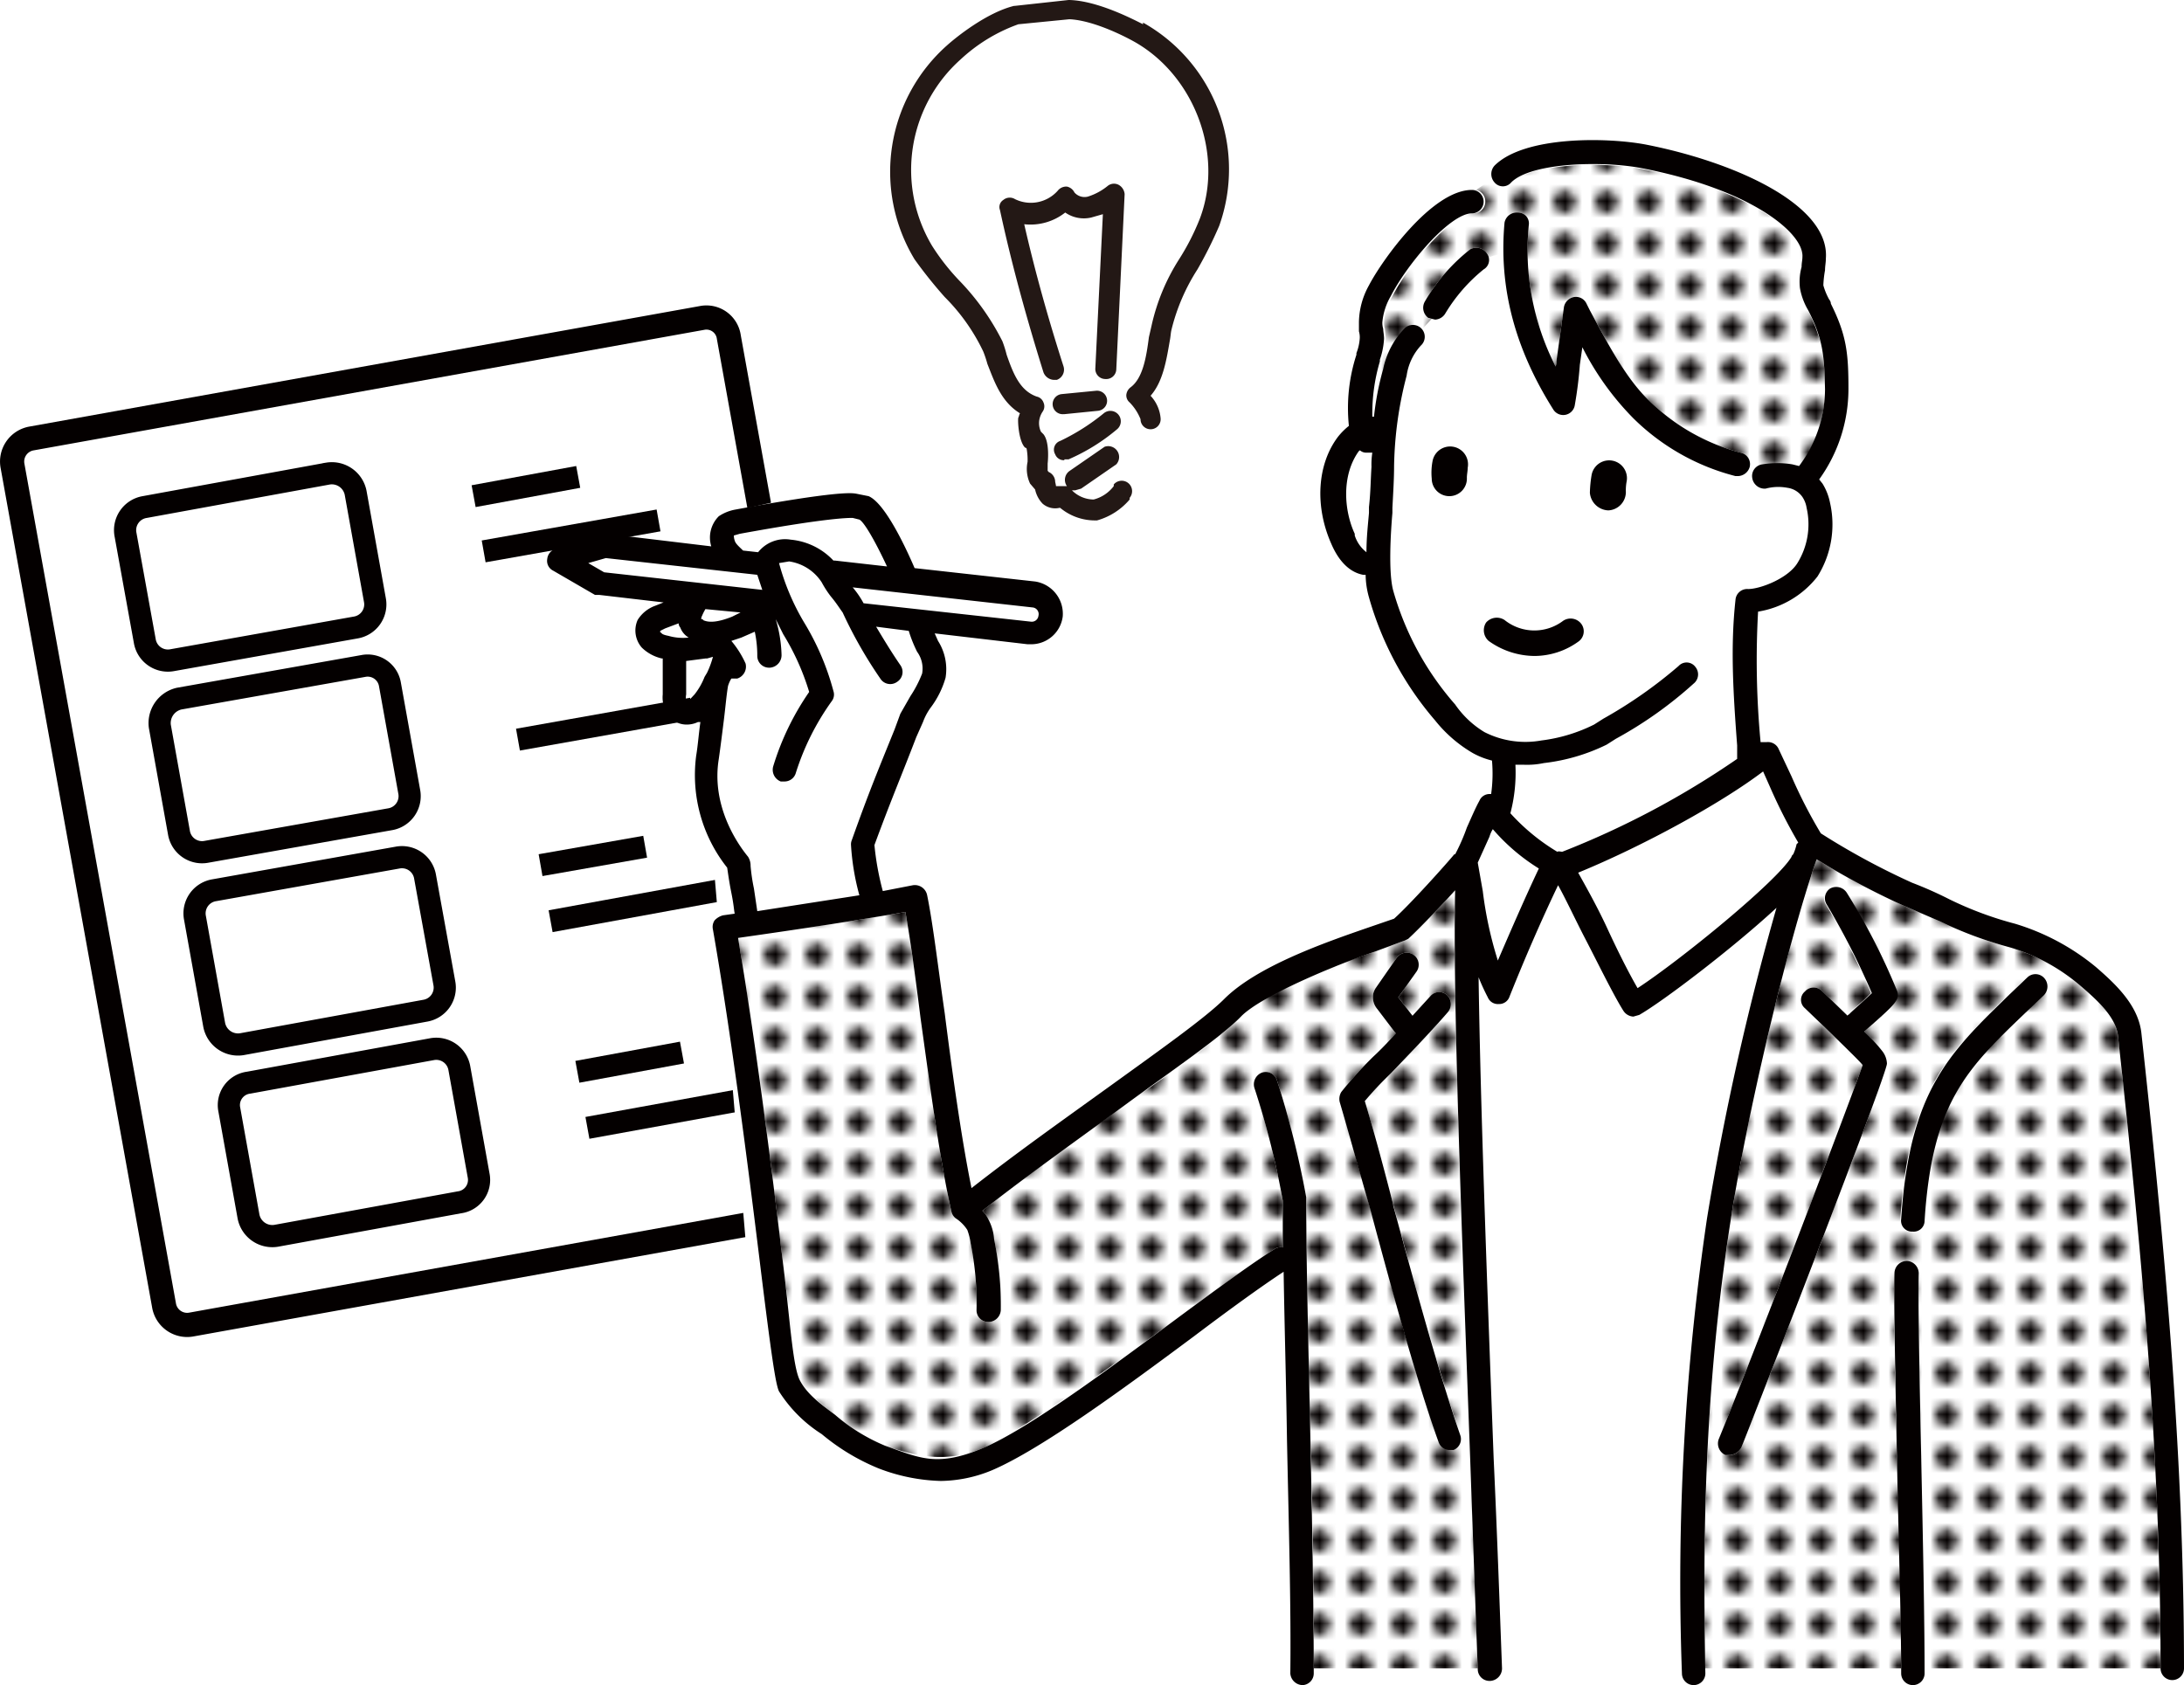 <svg xmlns="http://www.w3.org/2000/svg" xmlns:xlink="http://www.w3.org/1999/xlink" viewBox="0 0 261 201.4"><defs><style>.cls-1,.cls-5,.cls-6{fill:none;}.cls-2{fill:#fff;}.cls-3{fill:#040000;}.cls-4{clip-path:url(#clip-path);}.cls-5,.cls-6{stroke:#040000;stroke-miterlimit:10;}.cls-5{stroke-width:2.89px;}.cls-6{stroke-width:2.65px;}.cls-7{fill:url(#Unnamed_Pattern_3);}.cls-8{fill:url(#Unnamed_Pattern_3-5);}.cls-9{fill:#231815;}</style><clipPath id="clip-path" transform="translate(0 0)"><rect class="cls-1" width="261" height="201.42"/></clipPath><pattern id="Unnamed_Pattern_3" data-name="Unnamed Pattern 3" width="4.7" height="4.74" patternTransform="matrix(1, 0, 0, -1, -864.8, 16066.53)" patternUnits="userSpaceOnUse" viewBox="0 0 4.7 4.7"><rect class="cls-1" width="4.7" height="4.74"/><rect class="cls-2" width="4.7" height="4.74"/><path class="cls-3" d="M3.7,2.4A1.3,1.3,0,0,0,2.4,1.1,1.3,1.3,0,0,0,1.1,2.4,1.3,1.3,0,0,0,2.4,3.7,1.3,1.3,0,0,0,3.7,2.4"/></pattern><pattern id="Unnamed_Pattern_3-5" data-name="Unnamed Pattern 3" width="4.7" height="4.74" patternTransform="matrix(1, 0, 0, -1, -860.44, 16066.53)" patternUnits="userSpaceOnUse" viewBox="0 0 4.7 4.7"><rect class="cls-1" width="4.7" height="4.74"/><rect class="cls-2" width="4.7" height="4.74"/><path class="cls-3" d="M3.7,2.4A1.3,1.3,0,0,0,2.4,1.1,1.3,1.3,0,0,0,1.1,2.4,1.3,1.3,0,0,0,2.4,3.7,1.3,1.3,0,0,0,3.7,2.4"/></pattern></defs><g id="レイヤー_2" data-name="レイヤー 2"><g id="レイヤー_1-2" data-name="レイヤー 1"><g class="cls-4"><path class="cls-2" d="M82.1,83.8c.3-.1.6-.5.9-.8a8.2,8.2,0,0,0,1.2-2l.3-.5a10.7,10.7,0,0,0,.7-1.9l-.7.2h-.2l-2.3.3v4a2.1,2.1,0,0,0,0,.8h.1" transform="translate(0 0)"/><path class="cls-2" d="M78.9,75.6c.1.2.4.3.9.4a6.2,6.2,0,0,0,2.4.2,2.3,2.3,0,0,1-1-1.2.8.8,0,0,1-.2-.5l-1.6.6-.6.3v.2" transform="translate(0 0)"/><path class="cls-2" d="M105.2,140.6a2.8,2.8,0,0,1-2.3,3.3l-80,14.4a2.8,2.8,0,0,1-3.3-2.3L1.5,55.7a2.8,2.8,0,0,1,2.3-3.3L83.9,38a2.7,2.7,0,0,1,3.2,2.3Z" transform="translate(0 0)"/><path class="cls-5" d="M105.2,140.6a2.8,2.8,0,0,1-2.3,3.3l-80,14.4a2.8,2.8,0,0,1-3.3-2.3L1.5,55.7a2.8,2.8,0,0,1,2.3-3.3L83.9,38a2.7,2.7,0,0,1,3.2,2.3Z" transform="translate(0 0)"/><path class="cls-6" d="M44.8,71.7A2.8,2.8,0,0,1,42.5,75L20.6,78.9a2.8,2.8,0,0,1-3.3-2.3L15,63.9a2.8,2.8,0,0,1,2.3-3.3l21.9-4a2.9,2.9,0,0,1,3.3,2.3Z" transform="translate(0 0)"/><path class="cls-6" d="M48.9,94.6a2.8,2.8,0,0,1-2.2,3.3l-22,3.9a2.8,2.8,0,0,1-3.3-2.2L19.1,86.8a3,3,0,0,1,2.3-3.3l22-3.9a2.7,2.7,0,0,1,3.2,2.2Z" transform="translate(0 0)"/><path class="cls-6" d="M53.1,117.5a2.8,2.8,0,0,1-2.3,3.3l-21.9,4a2.9,2.9,0,0,1-3.3-2.3l-2.3-12.8a2.8,2.8,0,0,1,2.3-3.3l21.9-3.9a2.8,2.8,0,0,1,3.3,2.3Z" transform="translate(0 0)"/><path class="cls-6" d="M57.2,140.5a2.7,2.7,0,0,1-2.3,3.2l-21.9,4a2.9,2.9,0,0,1-3.3-2.3l-2.3-12.8a2.7,2.7,0,0,1,2.3-3.2l21.9-4a2.8,2.8,0,0,1,3.3,2.3Z" transform="translate(0 0)"/><line class="cls-6" x1="56.6" y1="59.3" x2="69.1" y2="57"/><line class="cls-6" x1="57.8" y1="65.9" x2="78.7" y2="62.2"/><line class="cls-6" x1="64.6" y1="103.4" x2="77.1" y2="101.2"/><line class="cls-6" x1="65.8" y1="110.1" x2="86.6" y2="106.3"/><line class="cls-6" x1="69" y1="128.1" x2="81.5" y2="125.8"/><line class="cls-6" x1="70.2" y1="134.8" x2="91.1" y2="131"/><line class="cls-6" x1="61.9" y1="88.4" x2="82.7" y2="84.7"/><polygon class="cls-2" points="115.6 179.3 91.1 171.7 81.8 62.4 97 59 108.9 64.1 122.4 164 115.6 179.3"/><path class="cls-2" d="M88.5,73.1l-4.2-.4a5.9,5.9,0,0,0-.4.8.8.8,0,0,0-.1.4H84c.8.4,2,.2,3.5-.4l1-.5" transform="translate(0 0)"/><path class="cls-7" d="M258.2,199.4c0-26.6-2.5-51.9-5.1-75.7-.3-2.2-2.5-4.2-4.5-5.9a22.8,22.8,0,0,0-8.5-4.6,46.6,46.6,0,0,1-8.3-3.1l-4.4-1.9a90.9,90.9,0,0,1-10.3-5.5c-3.6,10.3-8.5,31.4-10.3,43.3-3.1,20.5-3.3,37.8-3,53.4h23.4c0-6.2-.2-15.7-.5-24.9s-.4-19.5-.3-22.4a1.5,1.5,0,0,1,1.5-1.4,1.5,1.5,0,0,1,1.4,1.5c-.1,2.8.1,12.3.3,22.3s.4,18.7.4,24.9ZM223,123.2h-.1a.1.1,0,0,0-.1.1,20.1,20.1,0,0,1,2.2,2.4,2.6,2.6,0,0,1,.5,1.4c.1,1.1-15.8,41.9-17.4,45.9a1.7,1.7,0,0,1-1.3.9h-.6a1.5,1.5,0,0,1-.8-1.9c4.6-11.2,15.8-40.7,17.2-44.7-.3-.4-1.7-1.8-6.9-6.8a1.3,1.3,0,0,1,0-2,1.4,1.4,0,0,1,2-.1l3.1,3c0-.1.1-.1.2-.2V121a28.4,28.4,0,0,0,2.6-2.3,88.9,88.9,0,0,0-5.4-10.6,1.4,1.4,0,0,1,.4-1.9,1.5,1.5,0,0,1,2,.5,76.8,76.8,0,0,1,6,11.7c.4,1.1-.2,1.7-3.7,4.8m21.3-4.3-2.2,2.1c-7,6.7-11.2,10.7-12.1,24.9a1.3,1.3,0,0,1-1.4,1.3h-.1a1.3,1.3,0,0,1-1.3-1.5c1-15.3,5.7-19.8,12.9-26.8l2.2-2.1a1.4,1.4,0,0,1,2,.1,1.5,1.5,0,0,1,0,2" transform="translate(0 0)"/><path class="cls-2" d="M89.7,103.4a20.6,20.6,0,0,0,.4,2.8l.4,2.7,12.2-1.9a28.9,28.9,0,0,1-1-6,1.3,1.3,0,0,1,.1-.6c2.1-5.9,3.2-8.5,5.1-13.3l.7-1.8,1.2-2.1a14.1,14.1,0,0,0,1.4-2.7,3.4,3.4,0,0,0-.6-2.6,16.1,16.1,0,0,1-1-2.5l-3.9-.5c.9,1.5,1.8,3,2.9,4.6a1.4,1.4,0,0,1-.4,2,1.4,1.4,0,0,1-2-.4,52.9,52.9,0,0,1-4.5-7.9c-.3-.4-.8-1.2-1.4-1.9a12,12,0,0,1-1.1-1.7,5.6,5.6,0,0,0-3.9-2.5l-1.2.2a28.1,28.1,0,0,0,3,7.1,31.1,31.1,0,0,1,3.5,8.2,1.3,1.3,0,0,1-.2,1.2,30.2,30.2,0,0,0-4.3,8.6,1.4,1.4,0,0,1-1.3,1h-.5a1.5,1.5,0,0,1-.9-1.8,31.9,31.9,0,0,1,4.3-8.9,29.3,29.3,0,0,0-3.1-6.9L92.7,74a16.1,16.1,0,0,1,.7,4.3A1.5,1.5,0,0,1,92,79.8h-.1a1.4,1.4,0,0,1-1.4-1.4,13.6,13.6,0,0,0-.3-2.9l-1.6.7-1.2.4a11.6,11.6,0,0,1,1.7,2.7,1.5,1.5,0,0,1-1,1.8h-.7a3.6,3.6,0,0,0-.4.9c-.2,1.2-.4,2.7-.5,4.1s-.4,3.2-.6,4.6c-.9,5.5,2.1,10,3.5,11.7a1.9,1.9,0,0,1,.3,1" transform="translate(0 0)"/><path class="cls-2" d="M210.7,92.2c-5,3.8-14.3,8.9-22.1,12.1,1,1.8,2.2,4.2,3.5,6.7s2.5,5.2,3.6,7.1c5.2-3.4,16.7-12.8,18.4-15.7,0-.1.1-.2.2-.3a5.6,5.6,0,0,0,.4-1.2l.2-.2a63.2,63.2,0,0,1-3.4-6.7l-.8-1.8" transform="translate(0 0)"/><path class="cls-7" d="M176.6,199.4c-.3-7.9-.6-16.4-.9-24.9-1-27.1-2.1-55.2-1.8-68.1-1.8,2-4.3,4.6-5.6,5.8l-.4.2-3.5,1.3c-5,1.7-12.6,4.4-16.1,7.8s-7.4,6-13.9,10.6-11.4,8.2-17,12.6a3.6,3.6,0,0,1,.7,1,5.9,5.9,0,0,1,.7,2.4,39.5,39.5,0,0,1,.8,8.5,1.5,1.5,0,0,1-1.5,1.4,1.4,1.4,0,0,1-1.4-1.4,36,36,0,0,0-.7-8,7.5,7.5,0,0,0-.4-1.6,4.7,4.7,0,0,0-1.4-1.4,1.8,1.8,0,0,1-.5-.8c-1.4-6.2-2.6-15.3-3.7-23.2-.6-4.8-1.2-9.3-1.8-12.6-6.4,1.1-11.6,1.9-20,3.1,2.1,12.4,4,27.3,5.3,38.3.9,7,1.7,13.6,2.1,14.6s2.6,2.9,4.2,4.1a22.1,22.1,0,0,0,6,3.7c4,1.4,7.5,2,11.6.3s15.4-9.7,23.5-15.7c4.6-3.4,8.7-6.4,11.4-8.1a1.2,1.2,0,0,1,1-.2v-5.6a98.7,98.7,0,0,0-3.4-13.5,1.5,1.5,0,0,1,.9-1.8,1.4,1.4,0,0,1,1.8.9,110.2,110.2,0,0,1,3.5,14v.3c0,8,.2,18.4.5,28.5s.4,19.6.4,27.5Zm-16.3-68.9a46.8,46.8,0,0,1,3.8-4.2,36.3,36.3,0,0,0,2.7-2.8l-2.2-2.9a2.2,2.2,0,0,1-.5-1.8,2.4,2.4,0,0,1,.3-.7l2.5-3.6a1.4,1.4,0,0,1,2.4,1.6l-2.2,3.1,1.7,2.2,2.1-2.3a1.4,1.4,0,0,1,2-.2,1.5,1.5,0,0,1,.1,2.1c-1.8,2.1-4.6,5-6.8,7.3a41.3,41.3,0,0,0-3.1,3.3c1,3.3,2.2,7.7,3.4,12.4,2.6,9.6,5.6,20.5,8,27.4a1.4,1.4,0,0,1-.8,1.8h-.5a1.4,1.4,0,0,1-1.3-1c-2.5-6.9-5.5-17.9-8.1-27.6-1.4-4.9-2.7-9.6-3.7-13a1.6,1.6,0,0,1,.2-1.2" transform="translate(0 0)"/><path class="cls-2" d="M180.4,119.1a1.3,1.3,0,0,1-1.3.9h0a1.3,1.3,0,0,1-1.3-.8,25.6,25.6,0,0,1-1.1-2.4c.2,14.6,1,36.4,1.8,57.6.4,8.5.7,17,1,25H201a290.5,290.5,0,0,1,3-53.8,327,327,0,0,1,8.3-37.1c-5.3,4.9-13.6,11.2-16.4,12.8l-.7.2a1.5,1.5,0,0,1-1.2-.7c-1.2-1.9-2.8-5.1-4.5-8.5s-2.3-4.7-3.3-6.5c-2.1,4.4-4,8.8-5.8,13.3" transform="translate(0 0)"/><path class="cls-2" d="M123.2,74.1c.2.1.4,0,.6-.2a.5.5,0,0,0,.3-.5.8.8,0,0,0-.1-.7l-.6-.3L101.9,70a10.7,10.7,0,0,1,1.3,1.9Z" transform="translate(0 0)"/><path class="cls-2" d="M102.7,61.9l-.8-.2c-.6,0-3.1,0-13.5,1.9l-.7.2a1.8,1.8,0,0,0,.1.6c.1.4.6.8,1,1.2l1.8.2a4.1,4.1,0,0,1,3.9-1.5,8,8,0,0,1,5.1,2.5h.2l6.2.7c-1.3-2.8-2.7-5.3-3.3-5.6" transform="translate(0 0)"/><path class="cls-2" d="M178.4,99.1a3.6,3.6,0,0,0-.4.9l-1.4,3.1.6,3.4a46,46,0,0,0,1.8,8.3c1.6-3.7,3.2-7.4,4.9-11a23.7,23.7,0,0,1-5.5-4.7" transform="translate(0 0)"/><path class="cls-2" d="M70.3,67.3l1.9,1.1,18.9,2.1-.6-1.8-18.1-2Z" transform="translate(0 0)"/><path class="cls-2" d="M163.2,54.1a1.1,1.1,0,0,1-.7-.3.1.1,0,0,1-.1.1c-2.1,2.9-1.8,7.1-.5,9.9a4.1,4.1,0,0,0,1.4,2c0-1.8.2-3.5.3-4.7v-.7c.2-1.8.2-3.3.3-4.8a9.1,9.1,0,0,1,.1-1.7h-.8" transform="translate(0 0)"/><path class="cls-2" d="M215.4,59.5a2.6,2.6,0,0,0-1.8-1.1,5.8,5.8,0,0,0-2.6.1,1.5,1.5,0,0,1-1.6-1.3,1,1,0,0,1,.2-.9l-.6-.2a1.6,1.6,0,0,1-1.3.8h-.3A26.8,26.8,0,0,1,195.2,50a33.6,33.6,0,0,1-6.1-8.5l-.3,2.1a48.3,48.3,0,0,1-.6,4.8,1.4,1.4,0,0,1-2.6.5c-3.8-6.1-5.8-12.2-5.9-18.5a3.7,3.7,0,0,0-1.8.4,1.3,1.3,0,0,1-.6,1.4,20,20,0,0,0-4.6,5.3,1.5,1.5,0,0,1-1.2.7H171l-1.1,1.2h.1a1.4,1.4,0,0,1-.1,2,6.7,6.7,0,0,0-1.7,3.6,40.7,40.7,0,0,0-1.5,10.8c0,1.5-.1,3.1-.2,5v.6c-.2,2.3-.5,7.1.1,9.3a35.1,35.1,0,0,0,7.4,13.6,11.4,11.4,0,0,0,3.5,3.3,10.8,10.8,0,0,0,6.8,1,19.4,19.4,0,0,0,6.3-1.9l1.2-.7a58.6,58.6,0,0,0,8.9-6.3,1.3,1.3,0,0,1,2,.1,1.4,1.4,0,0,1-.2,2,45.5,45.5,0,0,1-9.3,6.6L192,89a22.9,22.9,0,0,1-7.4,2.3,9.7,9.7,0,0,1-2.4.2h-1a19.1,19.1,0,0,1-.6,5.8,24.6,24.6,0,0,0,5.6,4.6c.2-.1.4,0,.6,0a102.7,102.7,0,0,0,20.9-11.1V89.2c-.5-6.6-.8-11.9-.2-17.4a1.4,1.4,0,0,1,1.5-1.3h0c1.6,0,4.8-1.4,5.9-3.1a8.8,8.8,0,0,0,1.1-6.6,3.2,3.2,0,0,0-.5-1.3m-37.7,6.1a1.4,1.4,0,0,1,1.6,1.2v.6a1.4,1.4,0,0,1-1.2,1.6H178a1.4,1.4,0,0,1-1.4-1.2v-.6a1.4,1.4,0,0,1,1.2-1.6m-4.5-6.3h0a2.1,2.1,0,0,1-2.1-2.1,7.4,7.4,0,0,1,.1-2.1,2.2,2.2,0,0,1,2.5-1.7,2.1,2.1,0,0,1,1.7,2.5c0,.4-.1.8-.1,1.2a2.1,2.1,0,0,1-2.1,2.2m12.7,22.6a1.6,1.6,0,0,1-.9.3,1.4,1.4,0,0,1-1.1-.6,1.4,1.4,0,0,1,.3-2c1.4-1,2.6-3.5,3.2-5.1-2.5.1-6.6.2-9.9,0a24.6,24.6,0,0,0,1.9,4,1.5,1.5,0,0,1-.6,2,1.4,1.4,0,0,1-1.9-.6,23.5,23.5,0,0,1-2.7-6.8,1.3,1.3,0,0,1,.4-1.3,1.6,1.6,0,0,1,1.2-.4c3.2.6,9.4.3,12,.2s1.9-.1,2.3.2a1.6,1.6,0,0,1,.6,1.3c0,1-1.8,6.6-4.8,8.8m8.5-24.4a5.7,5.7,0,0,0-.1,1.3,2.2,2.2,0,0,1-2.1,2.2h0a2.3,2.3,0,0,1-2.2-2.1,14.9,14.9,0,0,1,.2-2.1,2.1,2.1,0,1,1,4.2.7" transform="translate(0 0)"/><path class="cls-8" d="M170.7,38a1.5,1.5,0,0,1-.4-2,21.9,21.9,0,0,1,5.4-6.2,1.5,1.5,0,0,1,2,.5.8.8,0,0,1,.2.5,3.7,3.7,0,0,1,1.8-.4c0-1.3,0-2.5.1-3.8a1.5,1.5,0,0,1,1.6-1.2,1.3,1.3,0,0,1,1.3,1.5,30.5,30.5,0,0,0,3.2,16.9,1.3,1.3,0,0,0,.1-.6l.9-6.5a1.5,1.5,0,0,1,1.2-1.2,1.4,1.4,0,0,1,1.5.8l.4.8c2,3.7,4.3,8.2,7.2,10.9A24.5,24.5,0,0,0,208,54.1a1.4,1.4,0,0,1,1.1,1.7c0,.1-.1.2-.1.3l.6.2a1.3,1.3,0,0,1,1-.7,10.9,10.9,0,0,1,3.6,0l.8.2a15.4,15.4,0,0,0,3.1-9.2c-.1-3.9-.2-5.6-1.8-9l-.2-.4a7.9,7.9,0,0,1-1-2.7,6.7,6.7,0,0,1,.2-2.5c0-.5.1-.8.1-1.2.2-2.7-5.8-8-19.2-10.6-4.6-.9-13.2-.7-15.6,1.7a1.3,1.3,0,0,1-2,0l-.3-.5-1.9,1.3a1.4,1.4,0,0,1,1.1,1.4,1.4,1.4,0,0,1-1.4,1.4c-2.6,0-7.7,6-9.7,9.9a7.5,7.5,0,0,0-1,3.1,2.5,2.5,0,0,0,.1.8c0,.3.1.7.1,1.2a9.2,9.2,0,0,1-.5,2.5v.2a21.9,21.9,0,0,0-.9,6.6h.2a33.4,33.4,0,0,1,1.1-5.7,9.8,9.8,0,0,1,2.6-4.9,1.3,1.3,0,0,1,1.9.1l1.1-1.2h-.3" transform="translate(0 0)"/><path class="cls-9" d="M136.6,2.9c-1.2-.6-5.4-2.8-8.8-2.9h-.1l-6.4.7h-.1c-3.3.8-7,3.8-8,4.7A20.2,20.2,0,0,0,109.3,31a54.6,54.6,0,0,0,3.6,4.5,23.4,23.4,0,0,1,4.6,6.5,13.1,13.1,0,0,1,.5,1.5c.8,2,1.6,4.5,3.9,5.9-.1.1-.1.3-.2.5s0,2.8.8,3.6a.2.2,0,0,1,.2.2,7.6,7.6,0,0,1,.1,1.5,4.1,4.1,0,0,0,.3,2.6l.6.7a3.5,3.5,0,0,0,.9,1.7,2.3,2.3,0,0,0,2,.5h.1a6.5,6.5,0,0,0,4.1,1.5h.3a7.9,7.9,0,0,0,3.9-2.5v-.2a1.2,1.2,0,0,0-1.9-1.6v.2a4.4,4.4,0,0,1-2.4,1.6,3.7,3.7,0,0,1-2.6-1.1h.4l.7-.2,4.2-2.9a1.3,1.3,0,0,0-1.4-2.1l-4.2,2.9a1.3,1.3,0,0,0-.3,1.8h-1.3a4.3,4.3,0,0,0-.1-.5,1.3,1.3,0,0,0-.8-1.2.1.1,0,0,0-.1-.1v-.9s.3-2.5-.5-3.5l-.3-.3a2.4,2.4,0,0,1-.2-1.4,2.6,2.6,0,0,1,.4-1,1.1,1.1,0,0,0,.1-1.1,1.1,1.1,0,0,0-.8-.7c-2-.7-2.8-2.7-3.6-5a14.2,14.2,0,0,0-.5-1.6,29.4,29.4,0,0,0-5-7.1,26.7,26.7,0,0,1-3.4-4.3,17.7,17.7,0,0,1,3.4-22.3,20,20,0,0,1,6.9-4.2l6.1-.6c2.3.1,5.4,1.4,7.6,2.6,7.3,4,10.9,13.5,8,21.2a28.4,28.4,0,0,1-2.5,4.9,24.6,24.6,0,0,0-3.3,8l-.3,1.3c-.3,2.3-.7,4.9-2.2,6a1.3,1.3,0,0,0-.5.9,1.1,1.1,0,0,0,.4.9,6.1,6.1,0,0,1,1.3,2,1.2,1.2,0,0,0,1.3,1.2,1.2,1.2,0,0,0,1.1-1.3,4.5,4.5,0,0,0-1.2-2.7c1.5-1.7,1.9-4.3,2.3-6.6.1-.5.1-.9.2-1.3a23.8,23.8,0,0,1,3.1-7.2,50.4,50.4,0,0,0,2.6-5.2,20.1,20.1,0,0,0-9.1-24.3" transform="translate(0 0)"/><path class="cls-9" d="M127.2,49.5l4-.4a1.2,1.2,0,1,0-.2-2.4l-4.1.4a1.2,1.2,0,1,0,.2,2.4h.1" transform="translate(0 0)"/><path class="cls-9" d="M127.2,54.9h.5a23.4,23.4,0,0,0,5.8-3.6,1.2,1.2,0,0,0-1.6-1.9,25.5,25.5,0,0,1-5.2,3.3,1.1,1.1,0,0,0-.6,1.6,1.1,1.1,0,0,0,1.1.7" transform="translate(0 0)"/><path class="cls-9" d="M133.7,22.1a1.2,1.2,0,0,0-1.3.1,7.1,7.1,0,0,1-2.4,1.3,1.6,1.6,0,0,1-1.6-.5,1.3,1.3,0,0,0-.9-.7,1.3,1.3,0,0,0-1.1.5,4.3,4.3,0,0,1-5.1,1,1.2,1.2,0,0,0-1.4.1,1,1,0,0,0-.4,1.2c1.4,6.5,3.2,13,5.2,19.4a1.4,1.4,0,0,0,1.2.9h.4a1.3,1.3,0,0,0,.8-1.6c-1.8-5.6-3.4-11.3-4.7-17a6.7,6.7,0,0,0,4.9-1.4,3.9,3.9,0,0,0,3.1.6l1.4-.4L130.9,44a1.2,1.2,0,0,0,1.2,1.3,1.2,1.2,0,0,0,1.3-1.1l1-21a1.4,1.4,0,0,0-.7-1.1" transform="translate(0 0)"/><path class="cls-3" d="M177.6,74.4a1.7,1.7,0,0,0,.3,2.2,9.5,9.5,0,0,0,5.5,1.8,9,9,0,0,0,5.2-1.7,1.5,1.5,0,0,0,.4-2.1,1.6,1.6,0,0,0-2.2-.4,5.7,5.7,0,0,1-7-.1,1.7,1.7,0,0,0-2.2.3" transform="translate(0 0)"/><path class="cls-3" d="M175.3,57.1c0-.4.1-.8.1-1.2a2.1,2.1,0,0,0-4.2-.8,7.4,7.4,0,0,0-.1,2.1,2.1,2.1,0,0,0,2.1,2.1h0a2.1,2.1,0,0,0,2.1-2.2" transform="translate(0 0)"/><path class="cls-3" d="M190.2,56.8a14.9,14.9,0,0,0-.2,2.1,2.3,2.3,0,0,0,2.2,2.1h0a2.2,2.2,0,0,0,2.1-2.2,5.7,5.7,0,0,1,.1-1.3,2.1,2.1,0,1,0-4.2-.7" transform="translate(0 0)"/><path class="cls-3" d="M229.3,152.2a1.5,1.5,0,0,0-1.4-1.5,1.5,1.5,0,0,0-1.5,1.4c-.1,2.9.1,12.4.3,22.4s.5,19.2.5,25.5a1.4,1.4,0,0,0,2.8,0c0-6.3-.2-16.1-.4-25.5s-.4-19.5-.3-22.3" transform="translate(0 0)"/><path class="cls-3" d="M255.9,123.4c-.4-3.3-3.1-5.8-5.4-7.8a27.7,27.7,0,0,0-9.7-5.2,42.1,42.1,0,0,1-7.8-2.9,46.8,46.8,0,0,0-4.5-2,86.9,86.9,0,0,1-10.9-5.9,58.5,58.5,0,0,1-3.5-6.8l-1.6-3.4a1.4,1.4,0,0,0-1.4-.7h-.7a104.1,104.1,0,0,1-.3-15.6,11.3,11.3,0,0,0,7.1-4.2,11.7,11.7,0,0,0,1.5-8.8,6.9,6.9,0,0,0-.9-2.3l-.4-.5a18.5,18.5,0,0,0,3.5-10.8c0-4.2-.2-6.4-2.1-10.2a.8.8,0,0,0-.2-.5,7.7,7.7,0,0,1-.7-1.7,12.4,12.4,0,0,1,.2-1.8c0-.5.1-.9.1-1.4.5-6.4-10.8-11.5-21.4-13.6-4.6-.9-14.6-1.1-18.2,2.5a1.5,1.5,0,0,0,0,2,1.3,1.3,0,0,0,2,0c2.4-2.4,11-2.6,15.6-1.7,13.4,2.6,19.4,7.9,19.2,10.6,0,.4-.1.7-.1,1.2a6.7,6.7,0,0,0-.2,2.5,7.9,7.9,0,0,0,1,2.7l.2.4c1.6,3.3,1.7,5.1,1.8,9a15.4,15.4,0,0,1-3.1,9.2l-.8-.2a10.9,10.9,0,0,0-3.6,0,1.4,1.4,0,0,0-1.2,1.6,1.5,1.5,0,0,0,1.6,1.3,5.8,5.8,0,0,1,2.6-.1,2.6,2.6,0,0,1,1.8,1.1,3.2,3.2,0,0,1,.5,1.3,8.8,8.8,0,0,1-1.1,6.6c-1.1,1.8-4.4,3.1-5.9,3.1a1.4,1.4,0,0,0-1.5,1.3c-.6,5.5-.3,10.8.2,17.4v1.6a102.7,102.7,0,0,1-20.9,11.1c-.2,0-.4-.1-.6,0a24.6,24.6,0,0,1-5.6-4.6,19.1,19.1,0,0,0,.6-5.8h1a9.7,9.7,0,0,0,2.4-.2A22.9,22.9,0,0,0,192,89l1.1-.7a48.4,48.4,0,0,0,9.3-6.6,1.4,1.4,0,0,0,.2-2,1.3,1.3,0,0,0-2-.1,54.6,54.6,0,0,1-9,6.3l-1.1.7a19.4,19.4,0,0,1-6.3,1.9,10.8,10.8,0,0,1-6.8-1,11.4,11.4,0,0,1-3.5-3.3,35.1,35.1,0,0,1-7.4-13.6c-.6-2.2-.3-7-.1-9.3v-.6c.1-1.9.2-3.5.2-5a45.3,45.3,0,0,1,1.5-10.8,6.7,6.7,0,0,1,1.7-3.6,1.4,1.4,0,1,0-1.9-2.1,9.8,9.8,0,0,0-2.6,4.9,33.4,33.4,0,0,0-1.1,5.7h-.2a21.9,21.9,0,0,1,.9-6.6V43a9.2,9.2,0,0,0,.5-2.5c0-.5-.1-.9-.1-1.2a2.5,2.5,0,0,1-.1-.8,7.5,7.5,0,0,1,1-3.1c2-3.9,7.1-9.9,9.7-9.9a1.4,1.4,0,1,0,0-2.8c-4.8,0-10.8,8.5-12.3,11.4a9.3,9.3,0,0,0-1.2,4.4v1.1a2.5,2.5,0,0,1,.1.8,5.8,5.8,0,0,1-.4,1.8v.2a20.6,20.6,0,0,0-.9,8.5,8,8,0,0,0-1.3,1.3c-2.5,3.3-2.8,8.3-.8,12.8.9,2.1,2.2,3.4,3.8,3.7h.3a10.3,10.3,0,0,0,.4,2.7,38.6,38.6,0,0,0,7.9,14.7A16.2,16.2,0,0,0,176,90a9.2,9.2,0,0,0,2.3.9,17.7,17.7,0,0,1-.1,4H178a1.3,1.3,0,0,0-1.2.8c-.5.9-1,2.1-1.5,3.2a23.7,23.7,0,0,1-1.4,3.2h-.1c-.9,1.1-5.2,5.9-7.2,7.7l-3.2,1.1c-5.2,1.8-13.2,4.6-17.1,8.5-2.2,2.2-7.4,5.9-13.5,10.3s-11.2,8-16.7,12.3c-1.2-5.9-2.3-13.8-3.2-20.9-.8-5.5-1.4-10.7-2.1-14.1a1.5,1.5,0,0,0-1.7-1.2l-3.6.7a33.3,33.3,0,0,1-1-5.5c2.1-5.7,3.2-8.2,5-12.9l.8-1.8a7.1,7.1,0,0,1,.9-1.7A10.9,10.9,0,0,0,113,81a6.3,6.3,0,0,0-.9-4.4l-.4-.9L122.8,77h.5a3.8,3.8,0,0,0,3.7-3.3,3.9,3.9,0,0,0-3.3-4.2l-14.4-1.6h0c-1.2-2.8-3.6-7.8-5.5-8.6l-1.5-.3c-.6-.1-2.4-.3-14.4,1.9a5.2,5.2,0,0,0-2,.8,3.6,3.6,0,0,0-.9,3.6L72.5,63.8h-.6l-5.5,1.8a1.4,1.4,0,0,0-1,1.2,1.3,1.3,0,0,0,.7,1.4l5,2.9h.5l7.7.9-1,.4a4.1,4.1,0,0,0-2.1,1.7,3.1,3.1,0,0,0,.5,3.3,5,5,0,0,0,2.4,1.3h.1v4.3a3.7,3.7,0,0,0,.9,2.8,2.8,2.8,0,0,0,2,.8,3.1,3.1,0,0,0,1.3-.3h.3c-.2,1.4-.3,2.8-.5,4a17.8,17.8,0,0,0,3.7,13.4c.1.6.2,1.5.5,3s.3,2,.4,2.5l-1.4.2a2.1,2.1,0,0,0-1,.6,1.4,1.4,0,0,0-.2,1.1c2.2,12.6,4.2,28.3,5.6,39.7s1.9,14.7,2.3,15.5a16.5,16.5,0,0,0,5.1,5.1,25.7,25.7,0,0,0,6.8,4.1,22.2,22.2,0,0,0,7.4,1.5,16.4,16.4,0,0,0,6.2-1.3c5.8-2.5,15.5-9.6,24.1-16,4.1-3.1,8.1-6,10.7-7.7.1,6.3.3,13.2.4,20,.2,9.9.5,20,.4,28a1.5,1.5,0,0,0,1.5,1.4h0A1.4,1.4,0,0,0,157,200c0-8-.2-18.2-.4-28s-.5-20.6-.5-28.6v-.3a110.2,110.2,0,0,0-3.5-14,1.4,1.4,0,0,0-1.8-.9,1.5,1.5,0,0,0-.9,1.8,98.7,98.7,0,0,1,3.4,13.5v5.6a1.2,1.2,0,0,0-1,.2c-2.7,1.7-6.8,4.7-11.4,8.1-8.1,6-18,13.4-23.5,15.7s-7.6,1.1-11.6-.3a22.1,22.1,0,0,1-6-3.7c-1.6-1.2-3.3-2.4-4.2-4.1s-1.2-7.6-2.1-14.6c-1.3-11-3.2-25.9-5.3-38.3,8.4-1.2,13.6-2,20-3.1.6,3.3,1.2,7.8,1.8,12.6,1.1,7.9,2.3,17,3.7,23.2a1.4,1.4,0,0,0,.5.8,4.7,4.7,0,0,1,1.4,1.4,7.5,7.5,0,0,1,.4,1.6,36,36,0,0,1,.7,8,1.4,1.4,0,0,0,1.4,1.4,1.5,1.5,0,0,0,1.5-1.4,39.5,39.5,0,0,0-.8-8.5,5.9,5.9,0,0,0-.7-2.4,3.6,3.6,0,0,0-.7-1c5.6-4.4,11.7-8.7,17-12.6s11.6-8.2,13.9-10.6,11.1-6.1,16.1-7.8l3.5-1.3.4-.2c1.3-1.2,3.8-3.8,5.6-5.8-.3,12.9.8,40.9,1.8,68.1.3,8.5.6,17,.9,25a1.4,1.4,0,0,0,1.4,1.4h.1a1.5,1.5,0,0,0,1.4-1.5c-.3-8-.6-16.5-1-25.1-.8-21.2-1.6-42.9-1.8-57.5a25.6,25.6,0,0,0,1.1,2.4,1.3,1.3,0,0,0,1.3.8h0a1.3,1.3,0,0,0,1.3-.9c1.8-4.5,3.7-8.9,5.8-13.3,1,1.8,2.1,4.2,3.3,6.5s3.3,6.6,4.5,8.5a1.5,1.5,0,0,0,1.2.7l.7-.2c2.8-1.6,11.1-7.9,16.4-12.8a327,327,0,0,0-8.3,37.1,297.2,297.2,0,0,0-3,54.4,1.4,1.4,0,0,0,1.4,1.4h0a1.4,1.4,0,0,0,1.4-1.4c-.3-15.8-.2-33.3,3-54,1.8-11.9,6.7-33,10.3-43.3a90.9,90.9,0,0,0,10.3,5.5l4.4,1.9a46.6,46.6,0,0,0,8.3,3.1,22.8,22.8,0,0,1,8.5,4.6c2,1.7,4.2,3.7,4.5,5.9,2.6,23.8,5.1,49.1,5.1,75.7a1.4,1.4,0,1,0,2.8,0c0-26.7-2.6-53.2-5.1-76m-94-59.6c-1.3-2.8-1.6-7,.5-9.9a.1.1,0,0,0,.1-.1,1.1,1.1,0,0,0,.7.3h.8a9.1,9.1,0,0,0-.1,1.7c-.1,1.5-.1,3-.3,4.8v.7c-.1,1.2-.3,2.9-.3,4.7a4.1,4.1,0,0,1-1.4-2m-37.8,9.6a.8.8,0,0,1-.9.7l-20-2.2a10.7,10.7,0,0,0-1.3-1.9l21.5,2.4a.8.8,0,0,1,.7,1m-36.3-9a1.8,1.8,0,0,1-.1-.6l.7-.2c10.4-1.9,12.9-1.9,13.5-1.9l.8.2c.6.3,2,2.8,3.3,5.6l-6.2-.7h-.2a8,8,0,0,0-5.1-2.5,4.1,4.1,0,0,0-3.9,1.5l-1.8-.2c-.4-.4-.9-.8-1-1.2M84,74h-.2a.8.8,0,0,1,.1-.4,5.9,5.9,0,0,1,.4-.8l4.2.4-1,.5c-1.5.6-2.7.8-3.5.4M70.3,67.3l2.1-.6,18.1,2,.6,1.8L72.2,68.4Zm8.6,8.3v-.2l.6-.3,1.6-.6a.8.8,0,0,0,.2.5,2.3,2.3,0,0,0,1,1.2,6.2,6.2,0,0,1-2.4-.2c-.5-.1-.8-.2-.9-.4M83,83c-.3.3-.6.7-.9.8H82a2.1,2.1,0,0,1,0-.8v-4l2.3-.3h.2l.7-.2a10.7,10.7,0,0,1-.7,1.9l-.3.5A8.2,8.2,0,0,1,83,83m7.1,23.2a22,22,0,0,1-.4-2.7,2,2,0,0,0-.3-1.1c-1.4-1.7-4.4-6.2-3.5-11.7.2-1.4.4-3,.6-4.6s.3-2.9.5-4.1a3.6,3.6,0,0,1,.4-.9h.7a1.5,1.5,0,0,0,1-1.8,11.6,11.6,0,0,0-1.7-2.7l1.2-.4,1.6-.7a13.6,13.6,0,0,1,.3,2.9,1.4,1.4,0,0,0,1.4,1.4H92a1.5,1.5,0,0,0,1.4-1.5,16.1,16.1,0,0,0-.7-4.3l.9,1.8a29.3,29.3,0,0,1,3.1,6.9,31.9,31.9,0,0,0-4.3,8.9,1.5,1.5,0,0,0,.9,1.8h.5a1.4,1.4,0,0,0,1.3-1,30.2,30.2,0,0,1,4.3-8.6,1.3,1.3,0,0,0,.2-1.2,31.1,31.1,0,0,0-3.5-8.2,28.1,28.1,0,0,1-3-7.1l1.2-.2a5.6,5.6,0,0,1,3.9,2.5,12,12,0,0,0,1.1,1.7c.6.7,1.1,1.5,1.4,1.9a52.9,52.9,0,0,0,4.5,7.9,1.4,1.4,0,0,0,2,.4,1.4,1.4,0,0,0,.4-2c-1.1-1.6-2-3.1-2.9-4.6l3.9.5a16.1,16.1,0,0,0,1,2.5,3.4,3.4,0,0,1,.6,2.6,14.1,14.1,0,0,1-1.4,2.7l-1.2,2.1-.7,1.9c-1.9,4.7-3,7.3-5.1,13.2a1.3,1.3,0,0,0-.1.6,28.9,28.9,0,0,0,1,6l-12.2,1.9-.4-2.7m88.9,8.6a46,46,0,0,1-1.8-8.3l-.6-3.4L178,100a3.6,3.6,0,0,1,.4-.9,23.7,23.7,0,0,0,5.5,4.7c-1.7,3.6-3.3,7.3-4.9,11m35.1-12.4c-1.7,2.9-13.2,12.3-18.4,15.7-1.1-1.9-2.4-4.5-3.6-7.1s-2.5-4.9-3.5-6.7c7.8-3.2,17.1-8.3,22.1-12.1l.8,1.8a63.2,63.2,0,0,0,3.4,6.7l-.2.2a5.6,5.6,0,0,1-.4,1.2c-.1.1-.2.2-.2.3" transform="translate(0 0)"/><path class="cls-3" d="M242.3,116.8l-2.2,2.1c-7.2,7-11.9,11.5-12.9,26.8a1.3,1.3,0,0,0,1.3,1.5h.1a1.3,1.3,0,0,0,1.4-1.3c.9-14.2,5.1-18.2,12.1-24.9l2.2-2.1a1.5,1.5,0,0,0,0-2,1.4,1.4,0,0,0-2-.1" transform="translate(0 0)"/><path class="cls-3" d="M223,123.1c3.5-3.1,4.1-3.6,3.7-4.7a76.8,76.8,0,0,0-6-11.7,1.5,1.5,0,0,0-2-.5,1.4,1.4,0,0,0-.4,1.9,88.9,88.9,0,0,1,5.4,10.6l-2.5,2.3-.2.2c-.1.1-.2.1-.2.2l-3.1-3a1.4,1.4,0,0,0-2,.1,1.3,1.3,0,0,0,0,2c5.2,5,6.6,6.4,6.9,6.8-1.4,4-12.6,33.5-17.2,44.7a1.5,1.5,0,0,0,.8,1.9h.6a1.7,1.7,0,0,0,1.3-.9c1.6-4,17.5-44.8,17.4-45.9a2.6,2.6,0,0,0-.5-1.4,20.1,20.1,0,0,0-2.2-2.4.1.1,0,0,1,.1-.1Z" transform="translate(0 0)"/><path class="cls-3" d="M166.5,144c-1.2-4.7-2.4-9.1-3.4-12.4a41.3,41.3,0,0,1,3.1-3.3c2.2-2.3,5-5.2,6.8-7.3a1.5,1.5,0,0,0-.1-2.1,1.4,1.4,0,0,0-2,.2l-2.1,2.3-1.7-2.2,2.2-3.1a1.4,1.4,0,0,0-2.4-1.6l-2.5,3.6a2.4,2.4,0,0,0-.3.7,2.2,2.2,0,0,0,.5,1.8l2.2,2.9a36.3,36.3,0,0,1-2.7,2.8,46.8,46.8,0,0,0-3.8,4.2,1.6,1.6,0,0,0-.2,1.2c1,3.4,2.3,8.1,3.7,13,2.6,9.7,5.6,20.7,8.1,27.6a1.4,1.4,0,0,0,1.3,1h.5a1.4,1.4,0,0,0,.8-1.8c-2.4-6.9-5.4-17.8-8-27.4" transform="translate(0 0)"/><path class="cls-3" d="M175.7,29.8a21.9,21.9,0,0,0-5.4,6.2,1.5,1.5,0,0,0,.4,2l.8.2a1.5,1.5,0,0,0,1.2-.7,20,20,0,0,1,4.6-5.3,1.3,1.3,0,0,0,.4-1.9,1.5,1.5,0,0,0-2-.5" transform="translate(0 0)"/><path class="cls-3" d="M181.4,25.4a1.5,1.5,0,0,0-1.6,1.2c-.7,7.7,1.2,15,5.8,22.3a1.4,1.4,0,0,0,2.6-.5,48.3,48.3,0,0,0,.6-4.8l.3-2.1a33.6,33.6,0,0,0,6.1,8.5,26.8,26.8,0,0,0,12.2,6.9h.3a1.5,1.5,0,0,0,1.4-1.1,1.4,1.4,0,0,0-1.1-1.7A24.5,24.5,0,0,1,197.2,48c-2.9-2.7-5.2-7.2-7.2-10.9l-.4-.8a1.4,1.4,0,0,0-1.5-.8,1.5,1.5,0,0,0-1.2,1.2l-.9,6.5a1.3,1.3,0,0,1-.1.6,30.5,30.5,0,0,1-3.2-16.9,1.3,1.3,0,0,0-1.3-1.5" transform="translate(0 0)"/></g></g></g></svg>